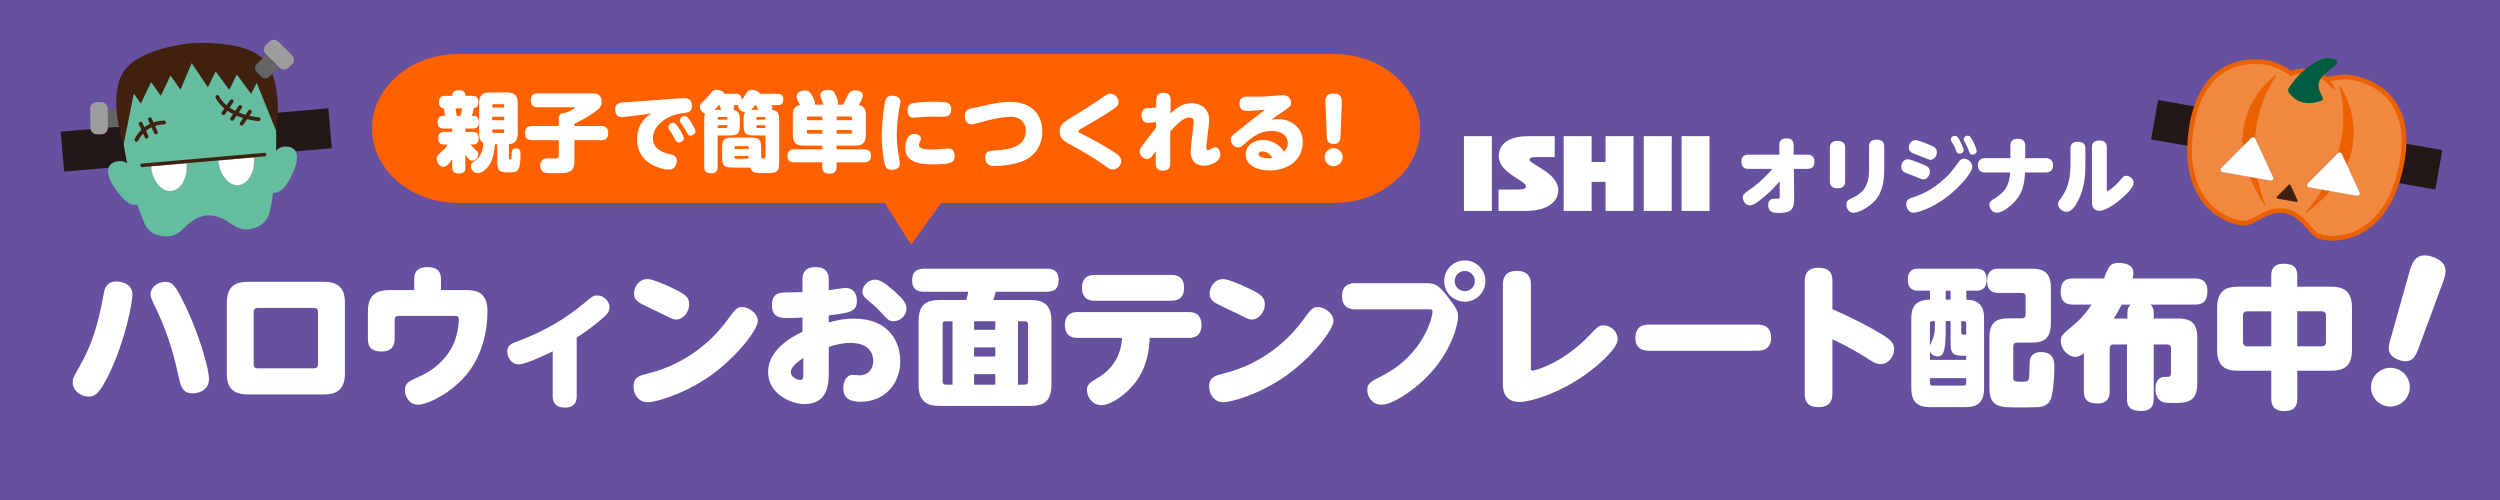 <?xml version="1.0" encoding="UTF-8"?><svg id="b" xmlns="http://www.w3.org/2000/svg" viewBox="0 0 1500 300"><g id="c"><rect width="1500" height="300" fill="#6651a1"/><path d="M852.15,77.1c0,24.57-23.18,44.67-51.52,44.67H274.72c-28.34,0-51.52-20.1-51.52-44.67s23.18-44.67,51.52-44.67h525.91c28.34,0,51.52,20.1,51.52,44.67Z" fill="#ff6000"/></g><g id="d"><path d="M79.47,176.79c0,4.4-4.13,27.05-13.76,47.04-5.96,12.47-8.62,14.12-12.66,14.12-3.76,0-9.45-2.93-9.45-8.53,0-2.29.37-2.93,3.67-8.71,8.25-14.21,11.92-27.42,15.04-44.84.37-2.29,1.47-6.97,7.43-6.97,3.76,0,9.72,1.56,9.72,7.89ZM111.57,184.31c9.08,18.98,13.85,38.42,13.85,42.83,0,8.9-9.54,8.9-9.9,8.9-6.05,0-7.15-4.77-8.16-9.26-2.38-10.64-5.41-23.94-13.3-40.72-3.39-7.06-3.76-7.89-3.76-9.45,0-4.22,4.4-7.52,8.9-7.52s6.33,2.57,12.38,15.22Z" fill="#fff"/><path d="M206.97,223.83c0,11.1-6.24,12.84-12.84,12.84h-45.21c-10.45,0-12.84-5.32-12.84-12.75v-42c0-11,6.05-12.84,12.84-12.84h45.21c9.26,0,12.84,4.13,12.84,12.84v41.91ZM152.22,218.61c0,1.65.73,2.38,2.38,2.38h33.75c1.65,0,2.48-.83,2.48-2.38v-31.36c0-1.65-.83-2.48-2.48-2.48h-33.75c-1.65,0-2.38.92-2.38,2.48v31.36Z" fill="#fff"/><path d="M248.53,167.62c0-1.93,0-7.34,7.89-7.34,6.97,0,8.16,3.67,8.16,7.34v6.42h15.13c5.87,0,12.75,1.1,12.75,12.66,0,9.81-2.11,29.35-17.61,43.38-8.8,8.07-19.53,12.75-23.94,12.75-5.41,0-7.98-5.04-7.98-8.62,0-4.4,2.11-5.32,8.62-8.25,10.55-4.68,19.07-13.11,22.19-24.12,1.38-4.95,1.56-9.63,1.56-10.27,0-1.93-1.1-2.02-2.66-2.02h-33.38c-1.74,0-2.48.83-2.48,2.38v11.55c0,4.4-2.11,7.43-7.79,7.43-5.32,0-8.25-2.02-8.25-7.43v-16.6c0-11,6.24-12.84,13.39-12.84h14.4v-6.42Z" fill="#fff"/><path d="M346.03,237.86c0,5.78-4.22,6.69-6.97,6.69-4.58,0-7.43-1.93-7.43-6.69v-27.05c-3.3,1.65-16.05,7.79-20.36,7.79-4.86,0-6.88-4.68-6.88-7.61,0-3.94,2.29-4.77,6.88-6.51,14.4-5.32,27.79-12.93,39.52-22.83,4.77-3.94,5.32-4.4,7.61-4.4,3.85,0,7.34,3.58,7.34,7.06,0,2.57-1.56,4.22-3.12,5.69-3.12,2.84-9.72,8.16-16.6,12.56v35.31Z" fill="#fff"/><path d="M454.68,192.56c0,5.41-13.11,22.1-28.8,33.11-15.41,10.82-32.46,15.68-37.23,15.68-5.59,0-8.53-4.77-8.53-9.35,0-5.78,3.67-6.69,8.53-7.89,19.35-4.68,36.32-16.32,48.05-32.46,4.4-6.05,5.41-7.43,8.8-7.43s9.17,3.48,9.17,8.34ZM401.49,171.93c8.62,4.03,12.01,5.69,12.01,10.73,0,4.4-3.39,9.08-7.98,9.08-1.65,0-4.03-1.28-8.8-3.67-2.11-1.1-11.74-5.41-13.48-6.69-1.83-1.28-2.84-2.93-2.84-5.32,0-3.85,2.93-8.62,8.16-8.62,3.21,0,12.1,4.13,12.93,4.49Z" fill="#fff"/><path d="M481.46,168.44c0-2.75,0-8.16,7.89-8.16s7.89,5.41,7.89,8.07v5.78c1.65-.18,8.71-1.38,10.09-1.38,4.86,0,6.79,3.67,6.79,7.79,0,6.6-4.4,7.15-16.87,8.71v4.22c2.93-.83,8.07-2.29,15.31-2.29,21.37,0,27.6,14.67,27.6,25.49,0,14.03-9.81,24.39-23.75,24.39-5.87,0-10.45-1.65-10.45-8.25,0-3.48,1.74-7.89,5.69-7.89.64,0,3.12.28,4.04.28,5.69,0,8.25-4.31,8.25-8.8,0-3.21-1.56-10.64-13.66-10.64-5.14,0-9.08,1.19-13.02,2.38v13.94c0,7.7,0,20.36-14.67,20.36-8.16,0-21.73-6.24-21.73-19.17s13.3-20.82,20.63-24.21v-8.53c-2.48.09-5.14.27-8.53.27-4.49,0-9.81,0-9.81-7.89,0-6.33,3.94-7.34,7.52-7.43,2.57-.09,7.89-.18,10.82-.18v-6.88ZM482.01,214.85c-4.04,2.48-7.52,5.59-7.52,8.44s3.58,4.68,5.69,4.68c1.83,0,1.83-1.74,1.83-4.31v-8.8ZM536.66,174.77c5.32,4.77,7.24,7.24,7.24,10.36,0,4.03-3.58,7.61-7.7,7.61-2.75,0-3.94-1.19-7.34-5.04-2.11-2.38-4.13-4.31-7.61-7.06-2.84-2.29-3.76-3.76-3.76-5.69,0-4.22,4.22-7.15,7.52-7.15s6.6,2.57,11.65,6.97Z" fill="#fff"/><path d="M618.1,180c7.89,0,12.75,2.57,12.75,12.66v38.24c0,10.09-4.86,12.66-12.75,12.66h-54.29c-7.79,0-12.66-2.66-12.66-12.66v-38.24c0-10.09,4.86-12.66,12.66-12.66h15.87c1.01-3.12,1.1-3.94,1.28-4.95h-26.32c-1.93,0-7.34,0-7.34-6.51,0-5.04,2.02-7.34,7.34-7.34h73.18c2.2,0,7.34.18,7.34,6.6,0,5.14-2.02,7.24-7.34,7.24h-30.35c-.18.73-1.1,3.85-1.47,4.95h22.1ZM571.52,192.75h-4.13c-1.1,0-1.83.64-1.83,1.83v34.39c0,1.1.73,1.83,1.83,1.83h4.13v-38.06ZM597.2,197.88v-5.14h-12.75v5.14h12.75ZM597.2,213.93v-5.5h-12.75v5.5h12.75ZM597.2,224.48h-12.75v6.33h12.75v-6.33ZM610.77,192.75v38.06h4.22c1.1,0,1.83-.73,1.83-1.83v-34.39c0-1.1-.64-1.83-1.83-1.83h-4.22Z" fill="#fff"/><path d="M646.45,202.74c-6.69,0-7.52-4.86-7.52-7.79,0-2.48.64-7.7,7.52-7.7h66.85c1.47,0,7.61,0,7.61,7.79,0,3.03-1.01,7.7-7.61,7.7h-23.48c-.64,14.86-5.32,22.65-9.35,27.69-4.68,5.69-13.39,12.66-19.62,12.66-5.87,0-8.71-5.5-8.71-8.99s1.93-4.59,5.87-6.97c8.8-5.14,14.49-12.66,15.22-24.39h-26.78ZM702.94,164.96c3.3,0,7.52,1.19,7.52,7.79,0,4.31-1.93,7.7-7.52,7.7h-46.22c-1.47,0-7.52,0-7.52-7.79,0-4.13,1.74-7.7,7.52-7.7h46.22Z" fill="#fff"/><path d="M800.08,192.56c0,5.41-13.11,22.1-28.8,33.11-15.41,10.82-32.46,15.68-37.23,15.68-5.59,0-8.53-4.77-8.53-9.35,0-5.78,3.67-6.69,8.53-7.89,19.35-4.68,36.32-16.32,48.05-32.46,4.4-6.05,5.41-7.43,8.8-7.43s9.17,3.48,9.17,8.34ZM746.89,171.93c8.62,4.03,12.01,5.69,12.01,10.73,0,4.4-3.39,9.08-7.98,9.08-1.65,0-4.03-1.28-8.8-3.67-2.11-1.1-11.74-5.41-13.48-6.69-1.83-1.28-2.84-2.93-2.84-5.32,0-3.85,2.93-8.62,8.16-8.62,3.21,0,12.1,4.13,12.93,4.49Z" fill="#fff"/><path d="M813.12,185.59c-1.65,0-7.89,0-7.89-7.89s6.33-7.79,7.89-7.79h42.55c4.68,0,7.06.27,13.3,8.62,5.14,6.88,5.87,7.98,5.87,11.92,0,1.83-2.48,20.08-20.08,37.05-7.15,6.88-19.07,15.31-25.95,15.31-5.87,0-8.44-5.23-8.44-8.8,0-4.04,2.11-5.04,8.71-8.44,25.95-13.21,30.45-36.32,30.45-38.42,0-1.38-.64-1.56-1.83-1.56h-44.57ZM891.25,168.63c0,6.88-5.59,12.38-12.38,12.38s-12.38-5.5-12.38-12.38,5.59-12.38,12.38-12.38,12.38,5.5,12.38,12.38ZM872.82,168.63c0,3.39,2.66,6.05,6.05,6.05s6.05-2.66,6.05-6.05-2.84-6.05-6.05-6.05-6.05,2.66-6.05,6.05Z" fill="#fff"/><path d="M918.52,220.44c0,1.47,0,1.93.92,1.93,1.93,0,18.71-4.77,34.39-21.37,4.95-5.14,5.5-5.78,8.35-5.78,4.4,0,8.44,3.85,8.44,8.35,0,4.95-9.45,13.57-15.5,18.25-17.33,13.66-36.59,19.35-43.47,19.35-9.9,0-9.9-8.44-9.9-10.55v-60.16c0-6.42,4.31-7.98,8.25-7.98,4.4,0,8.53,1.74,8.53,7.98v49.98Z" fill="#fff"/><path d="M1054.15,194.76c2.11,0,8.53,0,8.53,7.79s-6.24,7.89-8.53,7.89h-64.38c-2.11,0-8.53,0-8.53-7.61s5.23-8.07,8.53-8.07h64.38Z" fill="#fff"/><path d="M1099.44,236.03c0,2.2,0,8.25-8.25,8.25s-8.34-5.5-8.34-8.25v-67.13c0-2.48.09-8.25,8.34-8.25s8.25,5.59,8.25,8.25v16.6c19.26,8.44,29.71,15.13,31.55,16.32,3.94,2.57,5.5,4.68,5.5,7.61,0,4.4-3.39,8.99-7.98,8.99-2.93,0-4.49-1.01-9.54-4.31-2.66-1.65-9.45-5.87-19.53-10.55v32.46Z" fill="#fff"/><path d="M1146.79,191.19c0-6.42,2.02-11.37,11.19-11.37v-5.41h-6.88c-3.12,0-6.42-.92-6.42-6.69,0-6.42,4.58-6.51,6.42-6.51h34.48c2.93,0,6.42.73,6.42,6.69,0,6.33-4.4,6.51-6.42,6.51h-5.78v5.41c5.23,0,7.89,1.93,9.26,4.4,1.38,2.38,1.38,5.23,1.38,6.97v41.63c0,8.9-4.22,11.46-11.37,11.46h-20.82c-7.24,0-11.46-2.48-11.46-11.46v-41.63ZM1167.43,192.65v4.86c0,14.12-1.65,16.32-4.86,16.32-.37,0-3.39,0-4.58-3.03v5.14h21.73v-2.48h-1.38c-7.52,0-7.98-1.83-7.98-8.99v-11.83h-2.93ZM1157.98,207.33c.18-.64,1.65-3.58,1.83-4.31.55-1.47,1.1-3.48,1.1-7.43v-2.93h-1.47c-1.01,0-1.47.55-1.47,1.47v13.21ZM1157.98,226.86v3.03c0,.92.46,1.47,1.47,1.47h18.8c1.01,0,1.47-.55,1.47-1.47v-3.03h-21.73ZM1170.36,179.82v-5.41h-2.93v5.41h2.93ZM1176.78,192.65v6.24c0,1.93.55,1.93,1.28,1.93h1.65v-6.69c0-.92-.55-1.47-1.47-1.47h-1.47ZM1213.19,191c1.38,0,2.2-.83,2.2-2.2v-10.82c0-1.47-.83-2.2-2.2-2.2h-13.85c-2.2,0-7.06-.18-7.06-7.24,0-6.51,3.85-7.34,7.06-7.34h19.72c7.24,0,11.46,2.48,11.46,11.37v21.55c0,8.9-4.22,11.46-11.46,11.46h-8.9c-1.38,0-2.2.73-2.2,2.2v18.89c0,2.11,1.19,2.38,4.49,2.38,4.68,0,5.04-.28,5.14-4.59.09-1.47.18-7.79.37-8.62.92-4.59,5.78-4.59,6.79-4.59,7.89,0,7.89,6.42,7.89,9.08,0,4.49-.64,15.22-2.2,19.26-.83,2.02-2.84,4.4-7.52,4.68-3.58.18-10.82.18-12.01.18-10.73,0-17.24,0-17.24-11.55v-30.54c0-8.9,4.13-11.37,11.37-11.37h8.16Z" fill="#fff"/><path d="M1292.22,191.1h14.76c7.24,0,11.37,2.48,11.37,11.37v27.79c0,10.55-5.69,11.56-13.94,11.56-6.05,0-6.97-.55-7.79-1.1-2.38-1.47-3.39-4.59-3.39-7.43,0-4.86,2.29-7.15,5.69-7.15,2.75,0,3.67,0,3.67-2.48v-14.86c0-1.38-.73-2.11-2.11-2.11h-8.25v32.46c0,2.38-.18,7.43-7.43,7.43-6.6,0-8.62-2.38-8.62-7.43v-32.46h-8.16c-1.38,0-2.2.83-2.2,2.11v25.86c0,1.83,0,7.43-7.24,7.43-6.51,0-8.25-2.75-8.25-7.43v-22.83c-1.38,1.19-3.12,2.29-5.23,2.29-4.03,0-8.62-4.4-8.62-9.54,0-3.12.37-3.39,8.9-10.64,4.95-4.31,7.7-8.35,9.54-11.19h-11c-1.83,0-7.52,0-7.52-7.43,0-6.88,3.3-8.25,7.52-8.25h18.52c2.66-7.15,3.48-9.35,9.17-9.35,1.28,0,4.13.27,6.24,1.65,2.2,1.47,2.2,3.76,2.2,4.49,0,1.19-.18,2.11-.46,3.21h37.32c1.74,0,7.52,0,7.52,7.43,0,6.88-3.3,8.25-7.52,8.25h-26.69c1.47,1.19,2.02,2.93,2.02,4.68v3.67ZM1276.44,187.43c0-1.74.55-3.48,2.11-4.68h-5.5c-2.11,4.03-3.48,6.24-4.77,8.35h8.16v-3.67Z" fill="#fff"/><path d="M1378.35,239.42c0,1.93-.09,7.24-7.7,7.24-6.69,0-7.89-3.85-7.89-7.24v-16.97h-19.72c-7.89,0-12.75-2.57-12.75-12.66v-25.04c0-10.09,4.86-12.75,12.75-12.75h19.72v-6.69c0-2.2.27-7.06,7.34-7.06,6.14,0,8.25,2.29,8.25,7.06v6.69h20.08c7.89,0,12.75,2.66,12.75,12.75v25.04c0,10.09-4.86,12.66-12.75,12.66h-20.08v16.97ZM1362.76,186.78h-14.4c-1.65,0-2.57.92-2.57,2.57v15.87c0,1.65.92,2.57,2.57,2.57h14.4v-21ZM1378.35,207.79h14.67c1.65,0,2.57-.92,2.57-2.57v-15.87c0-1.65-.92-2.57-2.57-2.57h-14.67v21Z" fill="#fff"/><path d="M1445.3,235.9c-2.04,6.27-8.7,9.4-14.65,7.47-6.06-1.97-9.47-8.49-7.47-14.65,1.97-6.06,8.59-9.44,14.65-7.47,6.06,1.97,9.47,8.49,7.47,14.65ZM1445.67,163.12c1.31-4.75,3.55-12.37,13.54-9.12,10.85,3.52,8.35,10.47,6.45,15.62l-14.66,39.68c-1.56,4.08-3.5,9.33-11.37,6.77-8.08-2.63-6.6-8.26-5.43-12.23l11.47-40.72Z" fill="#fff"/><path d="M1049.23,101.32c-1.15,0-4.4,0-4.4-4.3s3.25-4.2,4.4-4.2h18.4l-.05-5.8c-.05-3.15,2.05-4,4.2-4,4.05,0,4.4,2.35,4.4,4l.05,5.8h8.05c1.2,0,4.4,0,4.4,4.25s-3.2,4.25-4.4,4.25h-7.95l.15,18.4c.05,6.05-2.3,8.05-9.05,8.05-2.75,0-6.5,0-6.5-4.8,0-3.15,2.05-3.75,3.75-3.75.35,0,2.35,0,2.55-.05.55-.2.6-.65.6-1.45l-.05-8.95c-1.65,2-5.5,6.35-10.65,10.45-4.2,3.3-5.65,3.95-7.15,3.95-2.6,0-4.3-2.55-4.3-4.65,0-1.85.5-2.2,4.9-5.3,5.4-3.8,9.8-8.3,12.85-11.9h-14.2Z" fill="#fff"/><path d="M1107.08,108.87c0,2.7-1.5,4.1-4.5,4.1s-4.65-1.25-4.65-4.1v-20.25c0-3.25,2.15-4.1,4.45-4.1,3,0,4.7,1.15,4.7,4.1v20.25ZM1121.43,87.87c0-1.25.15-4.1,4.4-4.1,3.15,0,4.7,1.25,4.7,4.1v13.4c0,7.25-.85,14.95-7.05,20.65-3.25,2.95-8.6,5.75-11.2,5.75-3.2,0-4.5-3-4.5-4.9,0-2.3,1.15-2.8,4.6-4.5,7.75-3.75,9.05-10.1,9.05-16.2v-14.2Z" fill="#fff"/><path d="M1144.68,95.57c1.55,0,5.15,1.5,7.65,2.5,3.9,1.6,5.6,2.25,5.6,4.8s-1.75,4.75-3.9,4.75c-.85,0-1.25-.2-4.95-1.75-1.05-.45-5.8-2.1-6.7-2.65-1.1-.65-1.65-1.95-1.65-3.1,0-2.2,1.45-4.55,3.95-4.55ZM1143.73,122.52c0-2.85,1.75-3.4,5.55-4.65,1.3-.4,10-3.35,18.25-11.4,2.85-2.8,3.3-3.4,7.55-9.1.75-1.05,1.55-2.15,3.4-2.15,2.4,0,4.9,2.3,4.9,4.9,0,3.5-7.7,12.15-14.4,17.4-9.55,7.55-18.75,10.1-20.9,10.1-2.9,0-4.35-2.9-4.35-5.1ZM1149.23,84.07c1.65,0,6.1,1.85,8.15,2.7,3.15,1.3,4.75,2.1,4.75,4.5s-1.7,4.6-3.85,4.6c-.75,0-1.2-.2-5.5-1.95-.85-.35-4.65-1.75-5.4-2.1-1.3-.6-2.1-1.9-2.1-3.3,0-1.95,1.35-4.45,3.95-4.45ZM1178.23,90.02c0,1.25-1.2,2.2-2.4,2.2-1.55,0-1.95-1.2-2.35-2.3-.75-2.2-1.65-3.55-2.5-4.9-.2-.35-.5-.85-.5-1.4,0-.85.75-2.1,2.5-2.1.35,0,.55,0,.8.1,1.4.6,4.45,7.15,4.45,8.4ZM1186.03,90.57c0,1.8-1.9,2.2-2.6,2.2-1.3,0-1.6-.85-2.15-2.3-1-2.75-1.85-4.2-2.6-5.6-.2-.35-.45-.85-.45-1.35,0-.9.85-2.1,2.5-2.1.3,0,.6.05.85.15,1.45.65,4.45,7.9,4.45,9Z" fill="#fff"/><path d="M1227.53,94.87c3.85,0,4.3,2.95,4.3,4.2,0,2.55-1.2,4.4-4.3,4.4h-12.5c-.4,9.8-3.2,14.8-7.65,18.95-.75.75-5.6,5.2-9.35,5.2-2.65,0-4.4-2.6-4.4-4.8,0-1.8.8-2.3,3.45-3.95,8.15-5.05,8.6-10.55,9-15.4h-15.05c-3.95,0-4.3-3.05-4.3-4.2,0-2.4,1.15-4.4,4.3-4.4h15.2v-7.55c0-3.1,1.95-4.05,4.35-4.05,2.95,0,4.55,1.2,4.55,4.05v7.55h12.4Z" fill="#fff"/><path d="M1242.28,89.07c0-2.9,1.75-4,4.35-4,3.2,0,4.6,1.3,4.6,4v8.75c0,5.85-.15,14.3-4.25,22.4-2.1,4.1-4.35,6.85-7,6.85s-5.1-2.05-5.1-4.65c0-1.2.2-1.5,2.15-4.2,4.45-6.15,5.25-13.15,5.25-20.2v-8.95ZM1264.08,113.72c0,.7,0,1,.25,1,.35,0,3.4-1.65,7.1-5.9,2.45-2.8,2.9-3.35,4.4-3.35,1.8,0,4.35,1.7,4.35,4.3s-4.25,6.8-7.55,9.6c-1,.85-8.4,7.1-12.95,7.1s-4.5-4.3-4.5-5.15v-33c0-2.4,1.15-4,4.3-4s4.6,1.25,4.6,4v25.4Z" fill="#fff"/><path d="M878.36,126.55v-44.87h16.77v44.87h-16.77Z" fill="#fff"/><path d="M909.36,113.73c4.92,0,6.23-.38,6.23-2.12,0-3.01-16.31-8.09-16.31-17.62s8.69-12.31,18.15-12.31h15.39v12.56h-10.23c-3.99,0-4.85.51-4.85,1.61,0,2.81,17.23,7.81,17.23,18.26,0,7.19-6.85,12.44-19.62,12.44h-16.22v-12.82h10.23Z" fill="#fff"/><path d="M938.2,126.55v-44.87h16.77v15.51h8.37v-15.51h16.78v44.87h-16.78v-17.44h-8.37v17.44h-16.77Z" fill="#fff"/><path d="M986.25,126.55v-44.87h16.79v44.87h-16.79Z" fill="#fff"/><path d="M1008.95,126.55v-44.87h16.76v44.87h-16.76Z" fill="#fff"/><path d="M271.34,57.5c0-2.7,1.72-3.33,4.21-3.33,2.76,0,3.69,1.4,3.69,3.33h4.16c1.04,0,3.64.05,3.64,3.8,0,.57,0,3.33-2.7,3.64-.42,1.72-.73,3.02-1.2,4.58h1.14c2.91,0,3.02,2.76,3.02,4.06,0,3.54-2.55,3.54-3.54,3.54h-4.52v2.03h4.37c1.92,0,3.59.52,3.59,3.95,0,2.55-1.3,3.64-3.33,3.64h-1.66c1.82,1.87,2.18,2.24,2.81,2.81,1.14,1.14,1.92,1.87,1.92,3.22,0,2.08-2.03,3.69-3.64,3.69-1.3,0-2.03-.99-2.6-1.72-.47-.62-1.25-1.61-1.46-1.98v7.7c0,1.25-.05,3.64-3.95,3.64s-3.95-2.55-3.95-3.64v-4.94c-2.55,3.64-3.85,4.58-5.36,4.58-2.24,0-3.9-2.5-3.9-4.68,0-1.87.94-2.76,2.96-4.52,1.4-1.2,2.34-2.18,3.59-4.16h-2.08c-1.46,0-3.59-.26-3.59-3.85s2.55-3.74,3.59-3.74h4.78v-2.03h-5.15c-1.87,0-3.59-.47-3.59-3.95,0-1.51.57-3.64,3.17-3.64h1.3c-.21-1.51-.31-2.13-.83-4.52-.47-.05-.94-.1-1.4-.42-1.4-.94-1.46-2.7-1.46-3.33,0-3.69,2.7-3.74,3.64-3.74h4.32ZM273.31,64.99c.36,1.98.47,2.65.68,4.52h2.24c.62-1.56.94-3.74,1.04-4.52h-3.95ZM305.34,94.22c0,.68,0,1.4.57,1.4.99,0,.99-.21,1.04-1.87.1-3.38.1-4.68,2.7-4.68s2.65,1.77,2.65,3.33c0,11.02-2.08,11.02-7.02,11.02-6.19,0-6.92-1.25-6.92-6.81v-10.04h-1.46c-.1,2.76-.83,7.7-2.34,10.71-1.56,3.02-4.73,6.6-7.75,6.6s-4.26-2.5-4.26-4.21c0-1.56.73-2.08,3.12-3.69,2.86-1.98,4.26-6.71,4.37-10.19-2.13-1.25-2.55-3.22-2.55-5.72v-18.15c0-5.04,2.34-6.45,6.45-6.45h10.19c4.11,0,6.5,1.4,6.5,6.45v18.15c0,4.94-2.29,6.14-5.3,6.45v7.7ZM295.36,64.58h7.18v-1.25c0-.52-.26-.83-.78-.83h-5.62c-.52,0-.78.31-.78.83v1.25ZM302.54,70.04h-7.18v2.08h7.18v-2.08ZM295.36,77.68v1.25c0,.47.26.83.78.83h5.62c.52,0,.78-.36.78-.83v-1.25h-7.18Z" fill="#fff"/><path d="M344.66,96.61c0,7.33-4.11,7.33-11.86,7.33-5.04,0-5.82-.26-6.45-.52-1.14-.52-2.24-2.03-2.24-4.06,0-1.77.94-4.37,4.42-4.37.78,0,4.16.1,4.89.1.94,0,1.87-.1,1.87-1.61v-9.36h-15.96c-1.2,0-4.32-.1-4.32-4,0-3.07,1.2-4.52,4.32-4.52h15.96v-4.32c0-3.02,1.61-3.48,3.54-3.48.88-.26,2.39-.73,5.25-2.39.78-.47.88-.52.88-.73,0-.26-.26-.31-.36-.31h-21.84c-.99,0-4.32,0-4.32-3.95,0-3.07,1.3-4.42,4.32-4.42h32.24c1.92,0,5.98,0,5.98,5.04,0,2.76-1.2,4.11-4,6.03-5.2,3.64-7.12,4.58-12.32,7.18v1.35h15.96c1.2,0,4.32.16,4.32,4,0,3.12-1.2,4.52-4.32,4.52h-15.96v12.48Z" fill="#fff"/><path d="M375.39,70.09c-.88.1-1.51.21-2.13.21-3.74,0-4.16-3.12-4.16-4.58,0-3.17,1.98-4,3.9-4.21,1.4-.16,5.41-.36,6.34-.42l29.23-2.13c.62-.05,1.51-.05,2.13-.05,2.03,0,4.42.73,4.42,4.58s-2.34,4-5.04,4.32c-10.04,1.09-18.36,7.64-18.36,15.08,0,6.03,5.36,8.48,9.1,9.36,3.69.88,5.2,1.2,5.2,4.26,0,2.76-1.56,5.25-4.73,5.25-4.16,0-19.08-3.48-19.08-18.15,0-6.97,3.22-10.92,5.3-13.05.47-.47,2.13-1.82,3.12-2.44l-15.24,1.98ZM410.33,82.88c0,1.46-1.72,2.6-3.02,2.6-1.2,0-1.77-.78-2.44-2.13-.83-1.72-1.87-3.54-3.07-5.15-.57-.73-.83-1.51-.83-1.92,0-1.2,1.2-2.6,3.07-2.6.1,0,.26,0,.52.1,1.66.52,5.77,7.8,5.77,9.1ZM417.3,78.72c0,1.51-1.66,2.65-3.02,2.65-1.14,0-1.3-.21-3.07-3.48-.26-.52-2.08-3.28-2.76-4.26-.26-.42-.52-.83-.52-1.46,0-1.25,1.2-2.6,3.07-2.6.1,0,.26-.05.52.05,1.56.52,5.77,7.7,5.77,9.1Z" fill="#fff"/><path d="M467.53,97.02c0,6.24-1.2,6.86-8.42,6.86-5.88,0-7.96,0-8.74-3.33h-10.3c-5.77,0-6.81-.99-6.81-6.81v-4.42c0-5.77.99-6.81,6.81-6.81h9.83c5.77,0,6.81.99,6.81,6.81v5.72c.73,0,1.98,0,2.18-.1.36-.21.42-1.14.42-1.25v-12.43h-6.4c-5.72,0-6.76-.99-6.76-6.76v-1.87c0-2.24,0-4,1.04-5.25-2.29-.16-4.52-2.08-4.26-4.42-.47.1-.68.16-1.56.16h-1.2c.26.68.36,1.04.36,1.46,0,.73-.36,1.09-.62,1.4,4,.47,4,3.33,4,6.66v1.87c0,5.77-.99,6.76-6.76,6.76h-6.55v18.56c0,1.3-.1,4.16-3.74,4.16-2.91,0-4.32-.99-4.32-4.16v-27.2c0-1.51,0-3.28.52-4.47-2.08-.78-3.12-2.5-3.12-4.11,0-1.25,0-1.3,2.7-3.8,1.51-1.46,1.77-1.77,4.06-4.63,1.2-1.46,2.08-1.72,3.28-1.72s3.85.36,4.73,2.39h6.66c2.34,0,3.64.78,3.54,3.69.99-1.09.99-1.14,2.76-3.8,1.04-1.56,1.51-2.29,3.43-2.29,1.25,0,3.85.52,4.89,2.39h10.45c1.04,0,3.54,0,3.54,3.38s-2.29,3.43-3.54,3.43h-3.64c.42.73.62,1.04.62,1.56,0,.57-.26.94-.47,1.25,4.52.36,4.58,3.17,4.58,6.71v24.39ZM432.8,65.88c-.26-.42-.36-.68-1.09-2.76h-.52c-.62.73-1.2,1.46-2.5,2.76h4.11ZM436.44,71.8v-.83c0-.52-.31-.83-.83-.83h-4.16c-.57,0-.83.31-.83.83v.83h5.82ZM436.44,75.13h-5.82v1.66h4.99c.57,0,.83-.31.83-.83v-.83ZM440.7,89.33h8.53v-.83c0-.57-.26-.83-.83-.83h-6.86c-.57,0-.83.31-.83.83v.83ZM440.7,93.59v.83c0,.52.31.83.83.83h6.86c.57,0,.83-.31.83-.83v-.83h-8.53ZM455.05,65.88c-.31-.42-.36-.68-1.25-2.76h-.73c-.52.68-1.25,1.66-2.5,2.81.52-.05.68-.05,2.34-.05h2.13ZM459.26,71.8v-.83c0-.52-.26-.83-.83-.83h-3.85c-.57,0-.83.31-.83.83v.83h5.51ZM453.75,75.13v.83c0,.52.26.83.83.83h4.68v-1.66h-5.51Z" fill="#fff"/><path d="M494.1,62.81c-.52-1.25-1.92-4.73-1.92-5.82,0-2.55,3.28-3.07,4.78-3.07,2.76,0,3.48,1.14,4.11,2.5.31.68,1.77,3.64,1.77,5.25,0,.52-.1.94-.21,1.14h3.22c.52-.94,2.5-5.15,2.96-5.98.68-1.3,1.61-2.55,4.26-2.55,2.81,0,4.63,1.04,4.63,3.07,0,1.09-.68,2.5-2.39,5.62,4,.83,4.21,4.26,4.21,6.29v11.65c0,5.04-2.34,6.45-6.45,6.45h-11.13v2.24h16.48c.94,0,4.16,0,4.16,3.69,0,2.81-1.25,4.11-4.16,4.11h-16.48v2.6c0,1.25-.1,4.21-4,4.21-3.28,0-4.58-1.2-4.58-4.21v-2.6h-16.69c-.99,0-4.21,0-4.21-3.69,0-2.86,1.25-4.11,4.21-4.11h16.69v-2.24h-11.18c-4.11,0-6.5-1.4-6.5-6.45v-11.65c0-1.82.1-5.56,4.32-6.29-1.09-2.08-2.08-3.95-2.08-5.1,0-1.98,2.13-3.59,5.04-3.59,2.08,0,2.81.68,3.85,2.29,1.87,2.96,2.18,4.89,2.18,5.46,0,.42-.05.62-.1.78h5.2ZM484.17,72.12h9.2v-2.24h-8.37c-.57,0-.83.26-.83.83v1.4ZM484.17,78.04v1.35c0,.52.26.83.83.83h8.37v-2.18h-9.2ZM511.11,72.12v-1.4c0-.57-.26-.83-.83-.83h-8.32v2.24h9.15ZM511.11,78.04h-9.15v2.18h8.32c.57,0,.83-.31.83-.83v-1.35Z" fill="#fff"/><path d="M531.8,59.01c.68-1.09,1.87-1.61,3.54-1.61,2.18,0,4.94.94,4.94,3.54,0,.68-.16,1.35-.47,2.96-.83,4.42-1.77,10.35-1.77,16.59,0,3.85.36,8.42,1.51,14.82.31,1.72.36,2.29.36,3.02,0,2.5-2.29,3.54-4.94,3.54-1.77,0-2.96-.42-3.8-2.44-.94-2.34-2.13-10.66-2.13-17.99,0-6.81,1.2-19.97,2.76-22.41ZM548.65,80.38c2.08,0,3.9.99,3.9,2.81,0,.31-.05.68-.21,1.04-.62,1.4-.99,2.13-.99,2.81,0,2.03,2.91,2.65,8.16,2.65,2.7,0,5.77-.26,6.97-.42,1.4-.16,2.03-.21,2.39-.21,2.6,0,3.9,1.72,3.9,4.32,0,4.16-2.08,5.25-12.9,5.25-6.03,0-16.74-.42-16.74-9.72,0-3.59,1.3-8.53,5.51-8.53ZM566.07,70.04c-.88,0-4.73-.1-5.51-.1-3.17,0-6.92.21-10.09.47-.26,0-2.03.21-2.7.21-2.6,0-3.22-2.55-3.22-4.52,0-2.44,1.04-3.74,3.17-4.21,2.7-.62,9.41-.83,12.69-.83,4.58,0,7.49.16,8.53.78,1.14.68,1.77,2.13,1.77,3.43,0,3.48-1.46,4.78-4.63,4.78Z" fill="#fff"/><path d="M594.05,62.6c4.21-.94,7.54-1.46,12.06-1.46,15.08,0,19.29,10.14,19.29,17.58,0,8.32-4.26,15.29-12.64,18.3-4.73,1.72-11.44,2.6-16.43,2.6-3.64,0-5.2-2.13-5.2-5.2,0-3.85,2.5-3.95,6.66-4.21,6.08-.36,17.73-1.46,17.73-11.65,0-4.63-2.86-8.48-9.15-8.48s-14.4,2.34-17.73,3.22c-1.82.52-4.63,1.3-5.46,1.3-3.74,0-4.32-3.74-4.32-5.1,0-3.17,1.87-4,4.32-4.52l10.87-2.39Z" fill="#fff"/><path d="M644.07,69.72c4-2.39,11.75-7.28,16.43-10.56,3.74-2.65,4.26-2.96,5.62-2.96,2.39,0,4.99,2.18,4.99,5.04,0,2.29-.57,3.12-14.77,11.54-1.3.78-6.92,3.95-8.06,4.68-.57.36-1.25.78-1.25,1.35s.52.83,4.26,2.65c2.03.99,10.3,5.36,17.32,9.93,2.39,1.56,4.11,2.76,4.11,5.25,0,3.38-3.07,5.1-5.2,5.1-1.4,0-2.76-.94-5.56-3.02-5.82-4.26-13.57-8.58-20.54-12.43-2.55-1.4-5.67-3.12-5.67-7.23,0-4.32,2.34-5.72,8.32-9.36Z" fill="#fff"/><path d="M693.63,73.21c-1.2.16-3.8.52-4.84.52-2.96,0-3.95-2.6-3.95-4.68,0-1.72.68-3.9,3.64-4.16.83-.1,4.47-.31,5.25-.42v-3.48c0-2.03.05-5.36,4.32-5.36s4.37,3.12,4.37,4.68c0,1.25-.1,6.71-.16,7.8,2.76-2.55,6.66-6.19,12.58-6.19.73,0,10.66,0,10.66,10.3,0,2.6-1.72,13.94-1.72,16.22,0,.57.05,1.61,1.04,1.61.68,0,1.2-.36,2.6-1.2.47-.26.99-.52,1.61-.52,1.82,0,3.17,1.98,3.17,4.26,0,5.04-6.97,6.81-9.83,6.81-6.5,0-8.01-4.84-8.01-8.53,0-2.81,1.87-16.22,1.87-17.47,0-.83,0-2.91-2.55-2.91-2.18,0-5.25,1.2-11.54,8.37,0,2.91.05,15.81,0,18.41,0,2.29-.05,5.15-4.42,5.15-2.91,0-4.32-1.66-4.32-4.42l.05-7.38c-2.5,3.69-3.22,4.73-5.15,4.73-2.44,0-4.47-2.18-4.47-4.47,0-1.2.47-2.08,1.92-4,1.2-1.66,6.76-8.74,7.85-10.19v-3.48Z" fill="#fff"/><path d="M748.33,66.55c-2.44,0-4.63-.88-4.63-4.32,0-3.64,2.34-4.26,4.84-4.26,4.94,0,7.96.1,10.87-.1,3.38-.26,9.26-.78,10.45-.78,3.43,0,4.78,2.7,4.78,4.58s-.52,2.34-5.15,5.46c-2.96,1.98-3.02,1.98-6.66,4.68,1.61-.21,2.55-.36,3.95-.36,7.33,0,14.87,4.47,14.87,13.73,0,11.91-10.3,17.11-19.86,17.11-6.97,0-14.4-2.81-14.4-9.72,0-5.3,4.99-8.63,10.35-8.63s10.4,3.17,12.64,7.07c.73-.73,2.29-2.34,2.29-5.15,0-3.95-3.17-7.33-9.72-7.33-6.14,0-10.61,2.81-15.44,7.12-2.6,2.34-3.12,2.76-4.52,2.76-2.7,0-4.52-2.44-4.52-4.63,0-1.77.42-2.18,5.41-6.08,4.21-3.33,10.92-8.74,15.18-11.96-2.29.26-8.06.83-10.71.83ZM757.38,90.84c-1.61,0-2.29.88-2.29,1.72,0,1.61,3.17,2.39,5.62,2.39,1.09,0,2.03-.1,2.76-.21-1.4-2.29-3.64-3.9-6.08-3.9Z" fill="#fff"/><path d="M805.58,94.32c0,3.07-2.5,5.41-5.41,5.41s-5.41-2.39-5.41-5.41,2.44-5.41,5.41-5.41,5.41,2.39,5.41,5.41ZM795.29,62.08c-.1-2.29-.21-5.98,4.68-5.98,5.3,0,5.2,3.43,5.1,5.98l-.78,19.66c-.1,2.03-.21,4.63-4.06,4.63s-4.11-2.7-4.16-4.63l-.78-19.66Z" fill="#fff"/><polyline points="527.71 116.9 546.66 146.83 569.61 114.9" fill="#ff6000"/></g><g id="e"><rect x="37.14" y="71.95" width="161.2" height="24.04" transform="translate(-6.87 10.58) rotate(-5)" fill="#231815"/><path d="M65.44,65.64l7.48.02c1.84,0,3.37,1.52,3.39,3.36l.04,3.94c.02,1.84-1.48,3.34-3.32,3.34l-7.48-.02c-1.84,0-3.37-1.52-3.39-3.36l-.04-3.94c-.02-1.84,1.48-3.34,3.32-3.34Z" fill="#656464"/><path d="M64.63,65.17l.11,11.57c.02,2.13-1.71,3.88-3.85,3.87h-2.72c-2.14-.02-3.91-1.77-3.93-3.9l-.11-11.57c-.02-2.13,1.71-3.88,3.85-3.87h2.72c2.14.02,3.91,1.77,3.93,3.9Z" fill="#9d9d9e"/><path d="M171.77,87.92c-3.06-.08-4.93,1.1-6.1,2.62.25-10.81-.02-24.15-1.29-40.22,0,0-1.3-28.22-49.31-23.74-48.06,3.92-44.44,31.95-44.44,31.95,1.52,15.88,3.55,28.95,5.65,39.5-1.4-1.12-3.36-1.77-6.11-1.21-8.25,1.67-6.86,10.59,3.35,21.93,3.9,4.33,7.18,4.48,8.98,4.07,2.34,7.35,4.01,10.76,4.01,10.76,0,0,2.39,8.27,13.43,8.26,10.57-.01,10.89-10.6,24.1-12.67,13.37-.26,15.53,10.11,25.94,8.29,10.88-1.91,11.79-10.46,11.79-10.46,0,0,1.06-3.66,2.09-11.33,1.78.18,5.16-.34,8.41-5.55,8.09-12.94,7.91-21.97-.5-22.18Z" fill="#65bd9f"/><path d="M81.87,83.89s3.99-9.82,16.53-10.44" fill="none" stroke="#40210f" stroke-linecap="round" stroke-linejoin="round" stroke-width="2.29"/><line x1="89.99" y1="71.54" x2="93.51" y2="79.4" fill="none" stroke="#40210f" stroke-linecap="round" stroke-linejoin="round" stroke-width="2.29"/><line x1="84.41" y1="74.13" x2="87.94" y2="81.99" fill="none" stroke="#40210f" stroke-linecap="round" stroke-linejoin="round" stroke-width="2.29"/><path d="M155.21,71.57s-18.88-1.45-24.79-13.42" fill="none" stroke="#40210f" stroke-linecap="round" stroke-linejoin="round" stroke-width="2.29"/><line x1="134.08" y1="67.9" x2="138.96" y2="60.76" fill="none" stroke="#40210f" stroke-linecap="round" stroke-linejoin="round" stroke-width="2.29"/><line x1="139.26" y1="71.32" x2="144.14" y2="64.18" fill="none" stroke="#40210f" stroke-linecap="round" stroke-linejoin="round" stroke-width="2.29"/><line x1="145.01" y1="74.17" x2="149.89" y2="67.03" fill="none" stroke="#40210f" stroke-linecap="round" stroke-linejoin="round" stroke-width="2.29"/><path d="M112.01,97.89c.76,8.73-3.41,16.23-9.32,16.75-5.91.52-11.33-6.14-12.09-14.87l21.42-1.87Z" fill="#fff" stroke="#9d9d9e" stroke-dasharray=".68" stroke-linecap="round" stroke-linejoin="round" stroke-width=".23"/><path d="M152.4,94.35c.76,8.73-3.41,16.23-9.32,16.75s-11.33-6.14-12.09-14.87l21.42-1.87Z" fill="#fff" stroke="#9d9d9e" stroke-dasharray=".68" stroke-linecap="round" stroke-linejoin="round" stroke-width=".23"/><line x1="85.26" y1="99.18" x2="158.73" y2="92.75" fill="none" stroke="#40210f" stroke-linecap="round" stroke-linejoin="round" stroke-width="2.12"/><path d="M159.78,37.62c-10.62-14.82-45.82-11.6-45.82-11.6,0,0-33.74,2.99-41.22,19.4-7.48,16.4,1.46,41.09,1.46,41.09l6.07-30.39,4.26,6.02,6.11-12.92,5.86,8.27,5.77-12.19,6.02,8.5,6.7-15.9,9.73,14.46,4.7-9.44,8.11,10.97,4.57-9.18,8.59,11.63,3.32-6.68,11.65,28.84s4.74-26.07-5.88-40.89Z" fill="#40210f"/><path d="M166.88,40.79l-5.3,5.27c-1.31,1.3-3.45,1.31-4.77.02l-2.82-2.76c-1.31-1.29-1.32-3.41-.01-4.71l5.3-5.27c1.31-1.3,3.45-1.31,4.77-.02l2.82,2.76c1.31,1.29,1.32,3.41.01,4.71Z" fill="#656464"/><path d="M167.78,40.55l-8.26-8.1c-1.52-1.49-1.53-3.95-.01-5.46l1.93-1.92c1.52-1.51,4.01-1.52,5.53-.02l8.26,8.1c1.52,1.49,1.53,3.95.01,5.46l-1.93,1.92c-1.52,1.51-4.01,1.52-5.53.02Z" fill="#9d9d9e"/><rect x="1291.45" y="74.84" width="173.14" height="24.04" transform="translate(36.02 -237.97) rotate(10)" fill="#231815"/><path d="M1395.93,47.71c3.97-1.07,10.84-1.95,15.22-1.18,9.73,1.71,39.83,10.8,28.93,56.13-10.9,45.33-43.89,40.14-43.89,40.14-2.63-.22-5.01-.83-6.62-2.11-5.77-4.56-8.23-11.66-18.52-14.2-10.54-1.13-15.28,4.7-22.26,7.01-1.96.65-4.41.41-6.95-.28,0,0-32.77-6.41-27.51-52.73,5.26-46.33,36.65-44.57,46.38-42.85,4.38.77,10.53,3.95,13.89,6.32,0,0,11.85-4.68,21.34,3.76Z" fill="#f08840" stroke="#eb6100" stroke-miterlimit="10" stroke-width="2.82"/><path d="M1404.02,52.17s27.71,39.38-20.39,75.24c0,0,31.04-32.47,20.39-75.24Z" fill="#eb6100" stroke="#eb6100" stroke-linecap="round" stroke-linejoin="round" stroke-width=".6"/><path d="M1365.45,45.37s-39.49,27.45-6.54,77.5c0,0-18.07-41.04,6.54-77.5Z" fill="#eb6100" stroke="#eb6100" stroke-linecap="round" stroke-linejoin="round" stroke-width=".6"/><path d="M1373.65,53.15c-.42.65-.38,1.46.09,2.11,1.72,2.38,6.87,8.85,18.54,4.88,3.05-1.04-2.43-3.93-1.44-10.42.62-4.03,6.87-8.2,10.27-11.17,2.63-2.3-2.26-3.27-4.95-3.18-.76.03-3.1.68-3.77.96-3.1,1.28-11.31,5.4-18.74,16.82Z" fill="#005c40" stroke="#005e3c" stroke-miterlimit="10" stroke-width=".98"/><polygon points="1373.72 111.26 1366.47 118.53 1378.05 120.58 1373.72 111.26" fill="#40210f" stroke="#40210f" stroke-linecap="round" stroke-linejoin="round" stroke-width="1.21"/><path d="M1402.7,91.89l-18.02,18.08c-.84.84-.38,2.28.78,2.48l28.77,5.07c1.17.21,2.09-.99,1.59-2.06l-10.75-23.16c-.43-.93-1.65-1.14-2.37-.42Z" fill="#fff" stroke="#9d9d9e" stroke-dasharray=".68" stroke-linecap="round" stroke-linejoin="round" stroke-width=".23"/><path d="M1350.75,82.73l-18.02,18.08c-.84.84-.38,2.28.78,2.48l28.77,5.07c1.17.21,2.09-.99,1.59-2.06l-10.75-23.16c-.43-.93-1.65-1.14-2.37-.42Z" fill="#fff" stroke="#9d9d9e" stroke-dasharray=".68" stroke-linecap="round" stroke-linejoin="round" stroke-width=".23"/></g></svg>